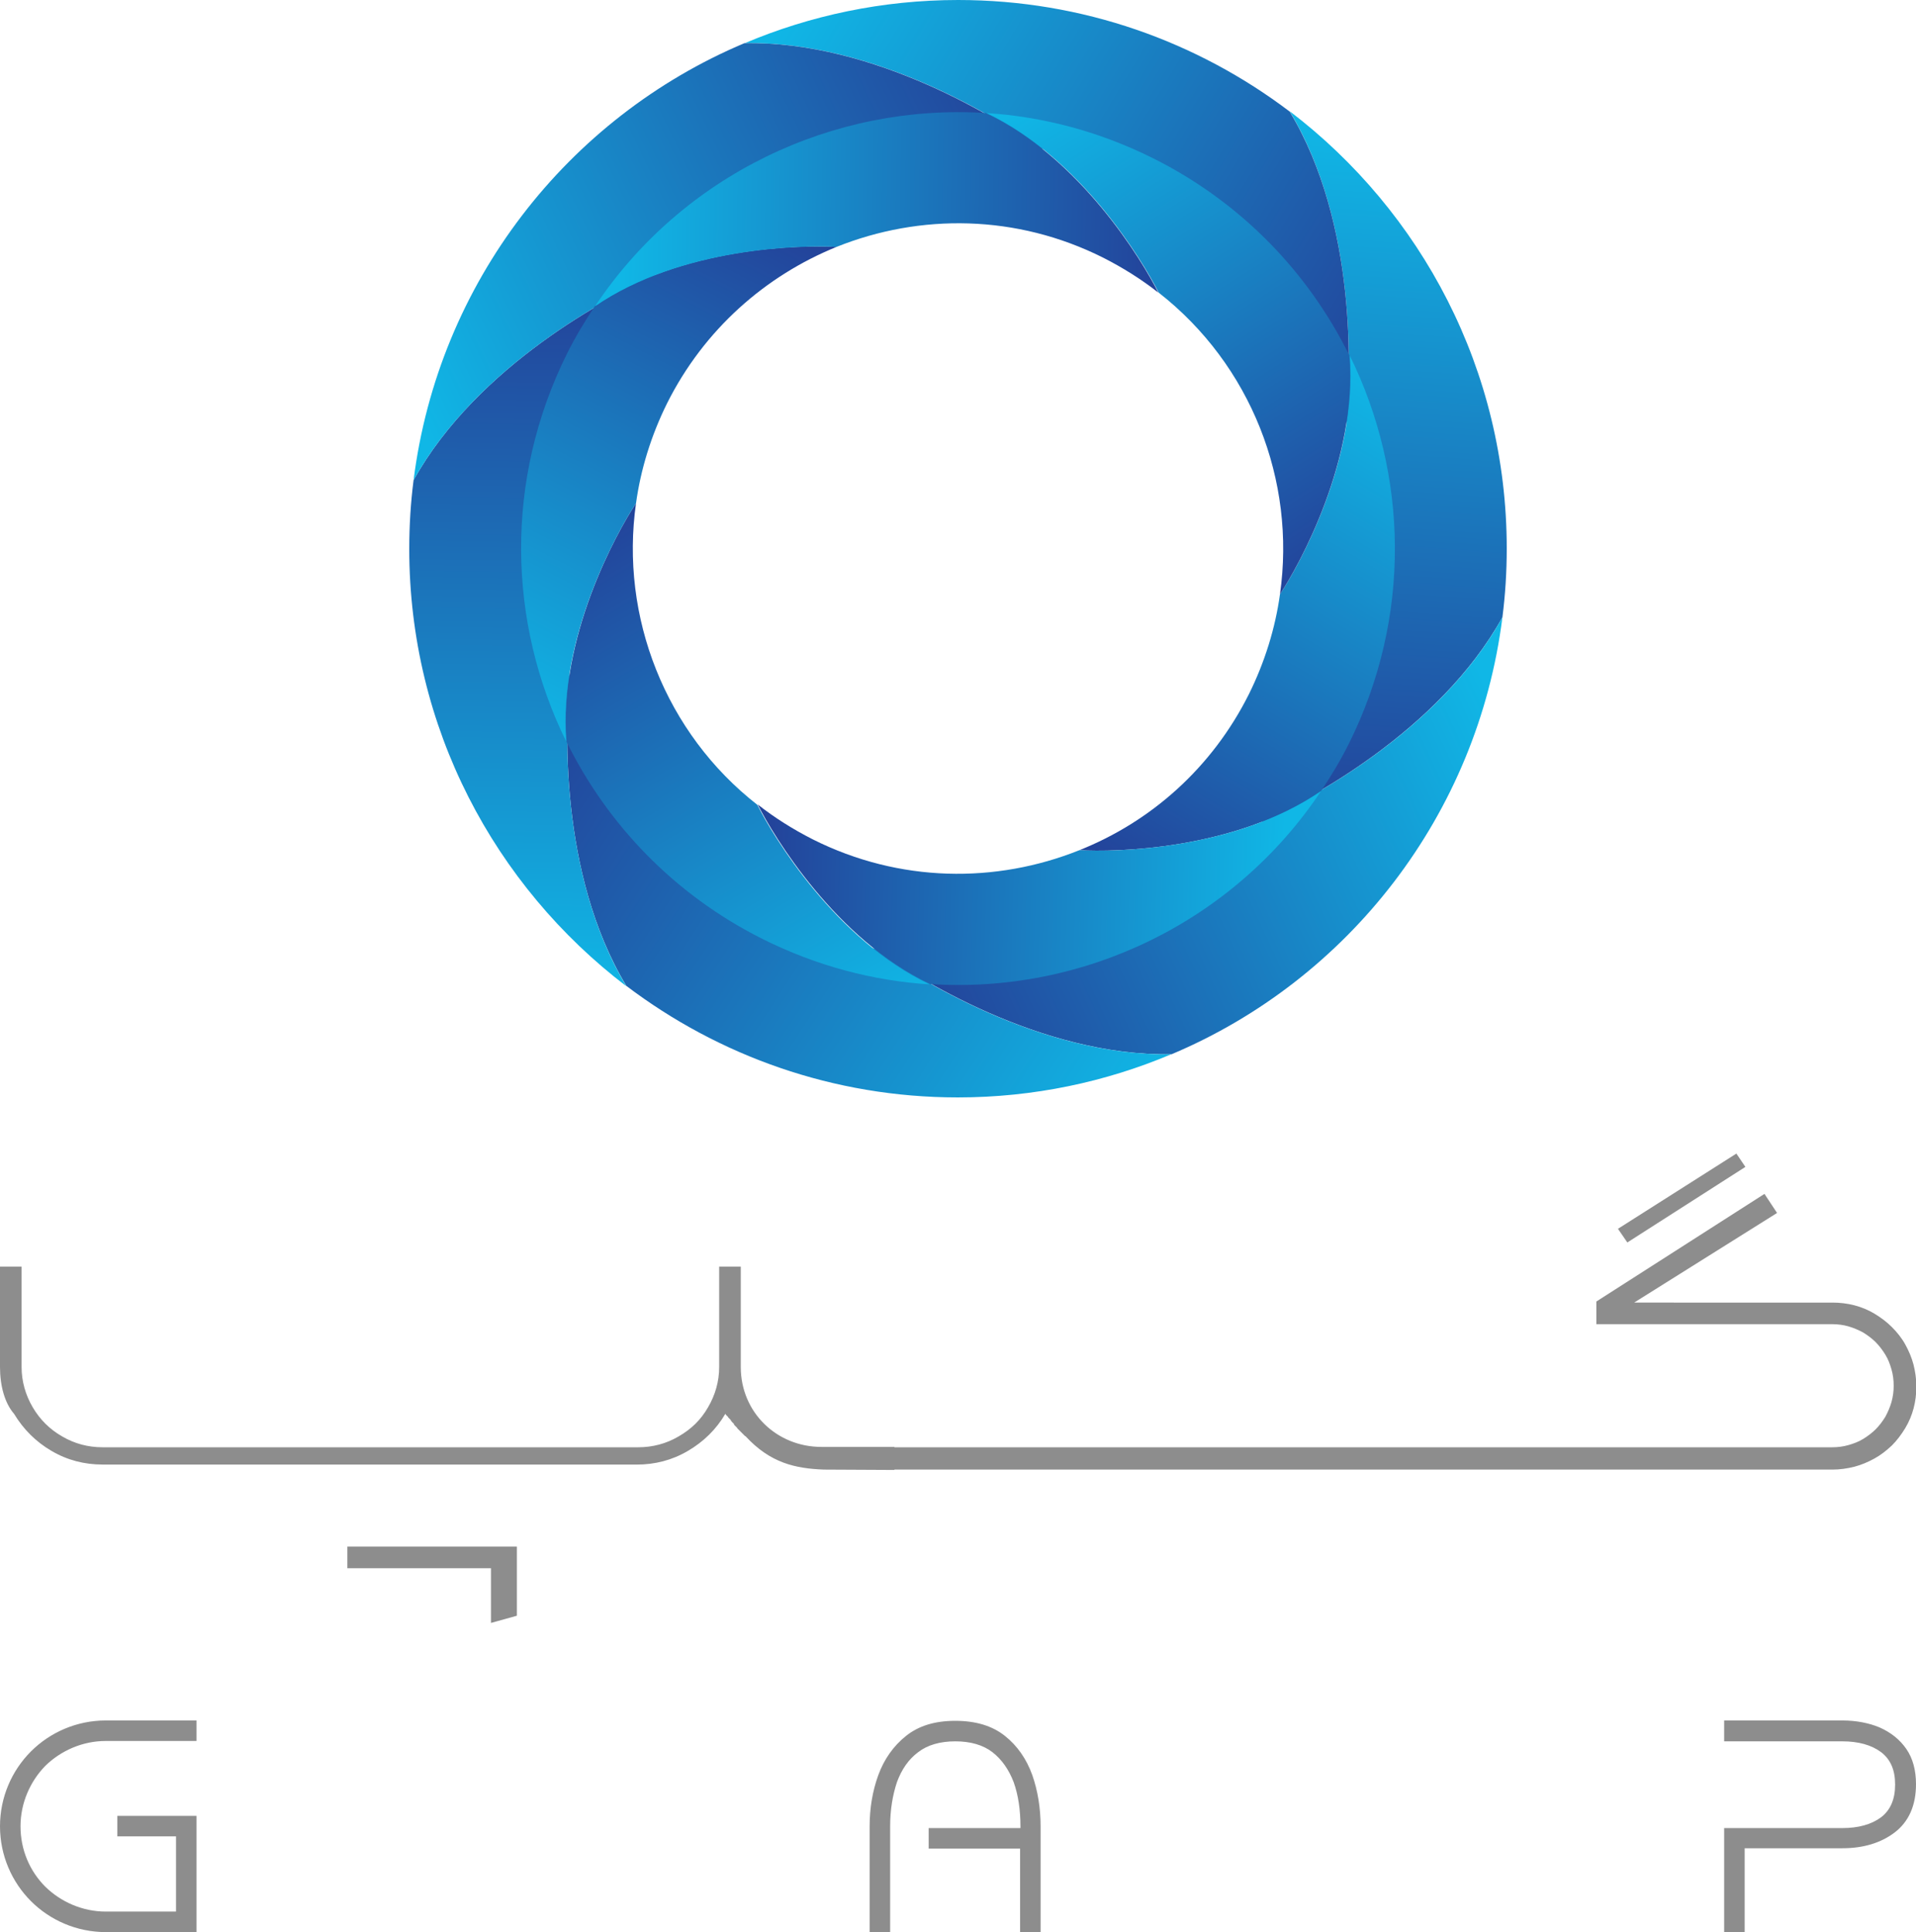 <svg xmlns="http://www.w3.org/2000/svg" xmlns:xlink="http://www.w3.org/1999/xlink" id="Layer_2_00000103945280903610489980000002581064463094558352_" x="0px" y="0px" viewBox="0 0 532.3 536.8" style="enable-background:new 0 0 532.3 536.8;" xml:space="preserve"><style type="text/css">	.st0{fill-rule:evenodd;clip-rule:evenodd;fill:#8D8D8D;}	.st1{fill:none;}	.st2{fill:url(#SVGID_1_);}	.st3{fill:url(#SVGID_00000157291517078787165780000000806127925780727440_);}	.st4{fill:url(#SVGID_00000023998155103666650380000013400692977658318735_);}	.st5{fill:url(#SVGID_00000159450784992533107710000007022900249240092843_);}	.st6{fill:url(#SVGID_00000058579753953909145080000000069391777755373705_);}	.st7{fill:url(#SVGID_00000049928208373438760930000013880778661854901916_);}	.st8{fill:url(#SVGID_00000108296795504804709960000007622228977214788516_);}	.st9{fill:url(#SVGID_00000097499831235289795730000017799563791568667318_);}	.st10{fill:url(#SVGID_00000085245195354523661300000011464937721843983533_);}	.st11{fill:url(#SVGID_00000109745496649991215430000008333358623617821106_);}	.st12{fill:url(#SVGID_00000127750357868281706580000012613650355277710465_);}	.st13{fill:url(#SVGID_00000036969635293842441160000012724033579990277799_);}</style><g>	<path class="st0" d="M29.4,483.7h25.2V478H29.4c-8.1,0-15.5,3.3-20.8,8.6S0,499.3,0,507.4s3.3,15.5,8.6,20.8s12.7,8.6,20.8,8.6  h25.2v-26.6v-5.7h-22v5.7h16.3v20.9H29.4c-6.5,0-12.5-2.7-16.8-6.9c-4.3-4.3-6.9-10.2-6.9-16.8c0-6.5,2.7-12.5,6.9-16.8  C16.9,486.4,22.9,483.7,29.4,483.7L29.4,483.7z M283.4,536.8h5.7v-29.4c0-5.1-0.8-9.9-2.3-14.2c-1.6-4.5-4.2-8.2-7.6-10.9  c-3.5-2.8-8.1-4.2-13.8-4.2s-10.2,1.4-13.7,4.2c-3.5,2.8-6.1,6.5-7.7,10.9c-1.6,4.4-2.4,9.2-2.4,14.2v29.4h5.7v-29.4  c0-4.6,0.7-8.7,1.9-12.3c1.3-3.5,3.2-6.3,5.9-8.3c2.6-2,6.1-3,10.3-3s7.7,1,10.3,3c2.6,2,4.6,4.9,5.9,8.3c1.3,3.6,1.9,7.8,1.9,12.3  v0.5H258v5.7h25.4V536.8L283.4,536.8z M449.5,341.4l32.9-20.9l2.5,3.7l-32.8,21L449.5,341.4L449.5,341.4z M248.5,408.3h260.6  c2.1,0,4.1-0.3,6.1-0.8c1.9-0.5,3.8-1.3,5.6-2.3s3.3-2.2,4.8-3.6c1.4-1.4,2.6-3,3.7-4.8c2.1-3.5,3.1-7.4,3.1-11.6  c0-2.1-0.3-4.1-0.8-6.1c-0.5-1.9-1.3-3.8-2.3-5.6c-1-1.8-2.3-3.4-3.7-4.8s-3-2.6-4.8-3.7c-3.5-2.1-7.5-3.1-11.7-3.1H454l39.7-24.9  l-3.5-5.3l-46.7,29.9v6.3h65.6c1.5,0,3,0.2,4.4,0.6s2.8,1,4.1,1.7c1.3,0.8,2.5,1.7,3.5,2.7s1.9,2.2,2.7,3.5s1.3,2.7,1.7,4.1  s0.6,2.9,0.6,4.5s-0.2,3-0.6,4.5c-0.4,1.4-1,2.8-1.7,4.1c-0.8,1.3-1.7,2.5-2.7,3.5s-2.2,1.9-3.5,2.7c-1.3,0.8-2.7,1.3-4.1,1.7  c-1.4,0.4-2.9,0.6-4.5,0.6l0,0H248.5 M529.6,485.9c1.8,2.6,2.7,5.9,2.7,9.8c0,5.9-2,10.4-5.9,13.4c-3.8,2.9-8.7,4.4-14.5,4.4h-27.2  v23.4H479v-29h32.8c4.5,0,8.1-1,10.8-3c2.6-2,3.9-5,3.9-9.1s-1.3-7-3.9-9c-2.7-2-6.3-3-10.8-3H479V478h32.8c3.9,0,7.4,0.7,10.3,1.9  C525.3,481.3,527.8,483.3,529.6,485.9L529.6,485.9L529.6,485.9z M248.5,408.4l-19.6-0.1c-7.9-0.3-14.9-1.8-21.8-9.3H207l-0.1-0.1  l-0.1-0.1l0,0l-0.1-0.1l-0.1-0.1l0,0l0,0l-0.1-0.1l-0.1-0.1l0,0l-0.1-0.1l-0.1-0.1l-0.1-0.1l0,0L206,398l-0.1-0.1l-0.1-0.1l0,0  l-0.1-0.1l-0.1-0.1l0,0l-0.1-0.1l-0.1-0.1l-0.1-0.1l0,0l-0.1-0.1l-0.1-0.1L205,397l0,0l-0.1-0.1l-0.1-0.1v-0.1l0,0l-0.1-0.1  l-0.1-0.1l0,0l-0.1-0.1l-0.1-0.1l-0.1-0.1l0,0l-0.1-0.1l-0.1-0.1l-0.1-0.1l0,0l-0.1-0.2l0,0v-0.1l-0.1-0.1l-0.1-0.1l0,0l-0.1-0.1  l-0.1-0.1l-0.1-0.1l0,0l-0.1-0.1l-0.1-0.1v-0.1l0,0l-0.1-0.1l-0.1-0.1l0,0v-0.1l-0.1-0.1l-0.1-0.1l0,0l-0.1-0.1l-0.1-0.1l-0.1-0.1  l0,0l-0.1-0.1l-0.1-0.1v-0.1l0,0l-0.1-0.1l-0.1-0.1l0,0l-0.1-0.1l-0.1-0.1l-0.1-0.1l0,0l-0.1-0.1l-0.1-0.1v-0.1l0,0l-0.1-0.1l0,0  l0,0l0,0l0,0l0,0l0,0l0,0l0,0l0,0l0,0l0,0l0,0l0,0l0,0l0,0l0,0l0,0l0,0l0,0l0,0l0,0l0,0l0,0l0,0l0,0l0,0l0,0l0,0l0,0l0,0l0,0l0,0  l0,0l0,0l0,0l0,0l0,0l0,0l0,0l0,0l0,0l0,0l0,0l0,0l0,0l0,0l0,0l0,0l0,0l0,0l0,0l0,0l0,0l0,0l0,0l0,0l0,0l0,0l0,0l0,0l0,0l0,0l0,0  l0,0l0,0l0,0l0,0l0,0l0,0l0,0l0,0c-2.5,4.3-6.1,7.8-10.4,10.3c-4.4,2.6-9.2,3.8-14.2,3.8H28.5c-5,0-9.8-1.2-14.2-3.8  c-4.3-2.5-7.8-6-10.4-10.3c-2.6-3-3.9-7.8-3.9-13v-27.9h6v27.9c0,4,1.1,7.8,3.1,11.2c2,3.4,4.7,6.1,8.2,8.1c3.4,2,7.2,3,11.2,3  h148.8c4,0,7.8-1,11.2-3c3.5-2,6.2-4.6,8.2-8.1c2-3.4,3.1-7.2,3.1-11.2v-27.9h6v27.9c0,12.6,10,22.2,22.4,22.2h20.3 M143.6,448.9  l-7.2,2v-15.2H96.5v-6h47.1V448.9L143.6,448.9z"></path>	<g>		<path class="st1" d="M373.9,116.4c0,0.4-0.1,0.8-0.1,1.2C373.8,117.2,373.8,116.8,373.9,116.4c-12.7-38.1-45.1-67.2-85.1-75.3   c0.4,0.3,0.7,0.5,1,0.7c-0.3-0.2-0.6-0.5-1-0.7c-7.3-1.5-14.9-2.3-22.6-2.3c-33.8,0-64.2,14.8-85,38.3c0.4-0.2,0.7-0.3,1-0.4   c-0.3,0.1-0.7,0.3-1,0.4c-17.8,20-28.6,46.4-28.6,75.3c0,12.6,2.1,24.7,5.9,36c0-0.4,0.1-0.8,0.1-1.2c0,0.3-0.1,0.8-0.1,1.2   c12.7,38.1,45.1,67.2,85.1,75.3c-0.4-0.3-0.7-0.5-1-0.7c0.3,0.2,0.6,0.5,1,0.7c7.3,1.5,14.9,2.3,22.6,2.3   c33.8,0,64.2-14.8,85-38.3c-0.4,0.2-0.7,0.3-1,0.4c0.3-0.1,0.7-0.3,1-0.4c17.8-20,28.6-46.4,28.6-75.3   C379.8,139.9,377.7,127.7,373.9,116.4z"></path>					<linearGradient id="SVGID_1_" gradientUnits="userSpaceOnUse" x1="378.843" y1="191.819" x2="392.753" y2="-0.146" gradientTransform="matrix(1 0 0 1 0 35.2)">			<stop offset="0" style="stop-color:#23449B"></stop>			<stop offset="1" style="stop-color:#10B7E6"></stop>		</linearGradient>		<path class="st2" d="M373.9,116.4c3.8,11.3,5.9,23.4,5.9,36c0,28.9-10.8,55.2-28.6,75.3c11.2-4.8,48.5-24.3,66.2-56.2   c0.8-6.3,1.2-12.6,1.2-19.1c0-49.6-23.7-93.6-60.3-121.5C377.1,62.2,375.3,104.2,373.9,116.4z"></path>					<linearGradient id="SVGID_00000018236467900997117870000000148327423307458962_" gradientUnits="userSpaceOnUse" x1="258.959" y1="248.965" x2="421.711" y2="173.849" gradientTransform="matrix(1 0 0 1 0 35.2)">			<stop offset="0" style="stop-color:#23449B"></stop>			<stop offset="1" style="stop-color:#10B7E6"></stop>		</linearGradient>		<path style="fill:url(#SVGID_00000018236467900997117870000000148327423307458962_);" d="M417.4,171.5   c-17.6,31.9-55,51.4-66.2,56.2c-20.8,23.5-51.2,38.3-85,38.3c-7.7,0-15.3-0.8-22.6-2.3c9.9,7.4,45.5,29.9,81.9,29.2   C374.6,272.2,410.5,226.4,417.4,171.5z"></path>					<linearGradient id="SVGID_00000119812363837165498090000009565848705602542238_" gradientUnits="userSpaceOnUse" x1="390.603" y1="52.731" x2="226.459" y2="-46.034" gradientTransform="matrix(1 0 0 1 0 35.2)">			<stop offset="0" style="stop-color:#23449B"></stop>			<stop offset="1" style="stop-color:#10B7E6"></stop>		</linearGradient>		<path style="fill:url(#SVGID_00000119812363837165498090000009565848705602542238_);" d="M373.9,116.4   c1.4-12.2,3.2-54.2-15.6-85.4c-25.6-19.4-57.5-31-92.1-31c-21,0-41.1,4.3-59.3,12c36.4-0.7,72,21.8,81.9,29.2   C328.8,49.2,361.1,78.3,373.9,116.4z"></path>					<linearGradient id="SVGID_00000148647191149794979620000008070697839799148693_" gradientUnits="userSpaceOnUse" x1="143.983" y1="179.723" x2="310.909" y2="288.225" gradientTransform="matrix(1 0 0 1 0 35.2)">			<stop offset="0" style="stop-color:#23449B"></stop>			<stop offset="1" style="stop-color:#10B7E6"></stop>		</linearGradient>		<path style="fill:url(#SVGID_00000148647191149794979620000008070697839799148693_);" d="M158.4,188.5   c-1.4,12.2-3.2,54.2,15.6,85.4c25.6,19.4,57.5,31,92.1,31c21,0,41.1-4.3,59.3-12c-36.4,0.7-72-21.8-81.9-29.2   C203.5,255.7,171.2,226.6,158.4,188.5z"></path>					<linearGradient id="SVGID_00000031180158504716000080000012260071317015106202_" gradientUnits="userSpaceOnUse" x1="147.866" y1="46.261" x2="145.083" y2="242.399" gradientTransform="matrix(1 0 0 1 0 35.2)">			<stop offset="0" style="stop-color:#23449B"></stop>			<stop offset="1" style="stop-color:#10B7E6"></stop>		</linearGradient>		<path style="fill:url(#SVGID_00000031180158504716000080000012260071317015106202_);" d="M158.4,188.5c-3.8-11.3-5.9-23.4-5.9-36   c0-28.9,10.8-55.2,28.6-75.3c-11.2,4.8-48.5,24.3-66.2,56.2c-0.8,6.2-1.2,12.6-1.2,19.1c0,49.6,23.7,93.6,60.3,121.5   C155.2,242.7,157,200.7,158.4,188.5z"></path>					<linearGradient id="SVGID_00000047032543471020958210000003658619492174612155_" gradientUnits="userSpaceOnUse" x1="275.187" y1="-17.402" x2="106.87" y2="63.278" gradientTransform="matrix(1 0 0 1 0 35.2)">			<stop offset="0" style="stop-color:#23449B"></stop>			<stop offset="1" style="stop-color:#10B7E6"></stop>		</linearGradient>		<path style="fill:url(#SVGID_00000047032543471020958210000003658619492174612155_);" d="M181.1,77.2c20.8-23.5,51.2-38.3,85-38.3   c7.7,0,15.3,0.8,22.6,2.3c-9.9-7.4-45.5-29.9-81.9-29.2c-49.1,20.7-85,66.5-91.9,121.4C132.6,101.5,169.9,82,181.1,77.2z"></path>		<path class="st1" d="M355.6,165.1c-0.2,0.3-0.4,0.6-0.5,0.8C355.3,165.7,355.4,165.4,355.6,165.1c4.5-31.6-8.2-63.9-33.8-83.9   c0.2,0.3,0.3,0.6,0.4,0.9c-0.1-0.3-0.3-0.6-0.4-0.9c-4.7-3.7-9.8-6.9-15.3-9.7c-24.1-12-51-12.3-74.1-3c0.3,0,0.6,0,0.9,0.1   c-0.3,0-0.6,0-0.9-0.1c-19.7,8.1-36.8,23-47.1,43.5c-4.5,9-7.3,18.3-8.6,27.7c0.2-0.3,0.4-0.6,0.5-0.8c-0.2,0.2-0.3,0.5-0.5,0.8   c-4.5,31.6,8.2,63.9,33.8,83.9c-0.2-0.3-0.3-0.6-0.4-0.9c0.1,0.3,0.3,0.6,0.4,0.9c4.7,3.7,9.8,6.9,15.3,9.7   c24.1,12,51,12.3,74.1,3c-0.3,0-0.6,0-0.9-0.1c0.3,0,0.6,0,0.9,0.1c19.8-7.9,36.8-22.9,47.1-43.4   C351.5,183.9,354.3,174.5,355.6,165.1z"></path>					<linearGradient id="SVGID_00000163031995349697811370000008615414691738741909_" gradientUnits="userSpaceOnUse" x1="357.936" y1="181.74" x2="369.002" y2="29.021" gradientTransform="matrix(0.894 0.447 -0.447 0.894 80.971 -76.98)">			<stop offset="0" style="stop-color:#23449B"></stop>			<stop offset="1" style="stop-color:#10B7E6"></stop>		</linearGradient>		<path style="fill:url(#SVGID_00000163031995349697811370000008615414691738741909_);" d="M355.6,165.1c-1.3,9.4-4.2,18.8-8.6,27.7   c-10.3,20.6-27.3,35.5-47.1,43.4c9.7,0.6,43.2,0,67.1-16.4c2.8-4.2,5.4-8.5,7.7-13.1c17.6-35.3,16.5-75,0.3-107.9   C377.2,127.7,361,157,355.6,165.1z"></path>					<linearGradient id="SVGID_00000042731189734553267920000002467391134943688608_" gradientUnits="userSpaceOnUse" x1="262.492" y1="227.136" x2="391.971" y2="167.376" gradientTransform="matrix(0.894 0.447 -0.447 0.894 80.971 -76.98)">			<stop offset="0" style="stop-color:#23449B"></stop>			<stop offset="1" style="stop-color:#10B7E6"></stop>		</linearGradient>		<path style="fill:url(#SVGID_00000042731189734553267920000002467391134943688608_);" d="M367,219.8c-23.9,16.4-57.4,17-67.1,16.4   c-23.2,9.3-50,9.1-74.1-3c-5.5-2.8-10.6-6-15.3-9.7c4.4,8.8,21.7,37.5,47.9,49.9C300.7,276.2,342.6,256.4,367,219.8z"></path>					<linearGradient id="SVGID_00000168807409154936903430000001490151930470855076_" gradientUnits="userSpaceOnUse" x1="367.249" y1="71.087" x2="236.663" y2="-7.486" gradientTransform="matrix(0.894 0.447 -0.447 0.894 80.971 -76.98)">			<stop offset="0" style="stop-color:#23449B"></stop>			<stop offset="1" style="stop-color:#10B7E6"></stop>		</linearGradient>		<path style="fill:url(#SVGID_00000168807409154936903430000001490151930470855076_);" d="M355.6,165.1   c5.4-8.2,21.6-37.4,19.3-66.3C363.6,75.9,345,56.3,320.4,44c-15-7.5-30.7-11.6-46.4-12.6c26.2,12.4,43.5,41.1,47.9,49.9   C347.5,101.3,360.1,133.5,355.6,165.1z"></path>					<linearGradient id="SVGID_00000057119144168194870820000017838791776572249272_" gradientUnits="userSpaceOnUse" x1="171.05" y1="172.12" x2="303.849" y2="258.44" gradientTransform="matrix(0.894 0.447 -0.447 0.894 80.971 -76.98)">			<stop offset="0" style="stop-color:#23449B"></stop>			<stop offset="1" style="stop-color:#10B7E6"></stop>		</linearGradient>		<path style="fill:url(#SVGID_00000057119144168194870820000017838791776572249272_);" d="M176.7,139.8   c-5.4,8.2-21.6,37.4-19.3,66.3c11.3,22.9,29.9,42.5,54.5,54.8c15,7.5,30.7,11.6,46.4,12.6c-26.2-12.4-43.5-41.1-47.9-49.9   C184.9,203.7,172.2,171.4,176.7,139.8z"></path>					<linearGradient id="SVGID_00000061458053401580805280000002309864589963177878_" gradientUnits="userSpaceOnUse" x1="174.068" y1="65.939" x2="171.854" y2="221.979" gradientTransform="matrix(0.894 0.447 -0.447 0.894 80.971 -76.98)">			<stop offset="0" style="stop-color:#23449B"></stop>			<stop offset="1" style="stop-color:#10B7E6"></stop>		</linearGradient>		<path style="fill:url(#SVGID_00000061458053401580805280000002309864589963177878_);" d="M176.7,139.8c1.3-9.4,4.2-18.8,8.6-27.7   c10.3-20.6,27.4-35.5,47.1-43.5c-9.7-0.6-43.2,0-67.1,16.4c-2.8,4.2-5.4,8.5-7.7,13.1c-17.6,35.3-16.5,75-0.3,107.9   C155.1,177.2,171.3,148,176.7,139.8z"></path>					<linearGradient id="SVGID_00000071538092523485152470000017656160059561996730_" gradientUnits="userSpaceOnUse" x1="275.428" y1="15.287" x2="141.522" y2="79.473" gradientTransform="matrix(0.894 0.447 -0.447 0.894 80.971 -76.98)">			<stop offset="0" style="stop-color:#23449B"></stop>			<stop offset="1" style="stop-color:#10B7E6"></stop>		</linearGradient>		<path style="fill:url(#SVGID_00000071538092523485152470000017656160059561996730_);" d="M232.4,68.6c23.2-9.3,50-9.1,74.1,3   c5.5,2.8,10.6,6,15.3,9.7c-4.4-8.8-21.7-37.5-47.9-49.9c-42.3-2.7-84.2,17.1-108.6,53.7C189.2,68.7,222.7,68.1,232.4,68.6z"></path>	</g></g></svg>